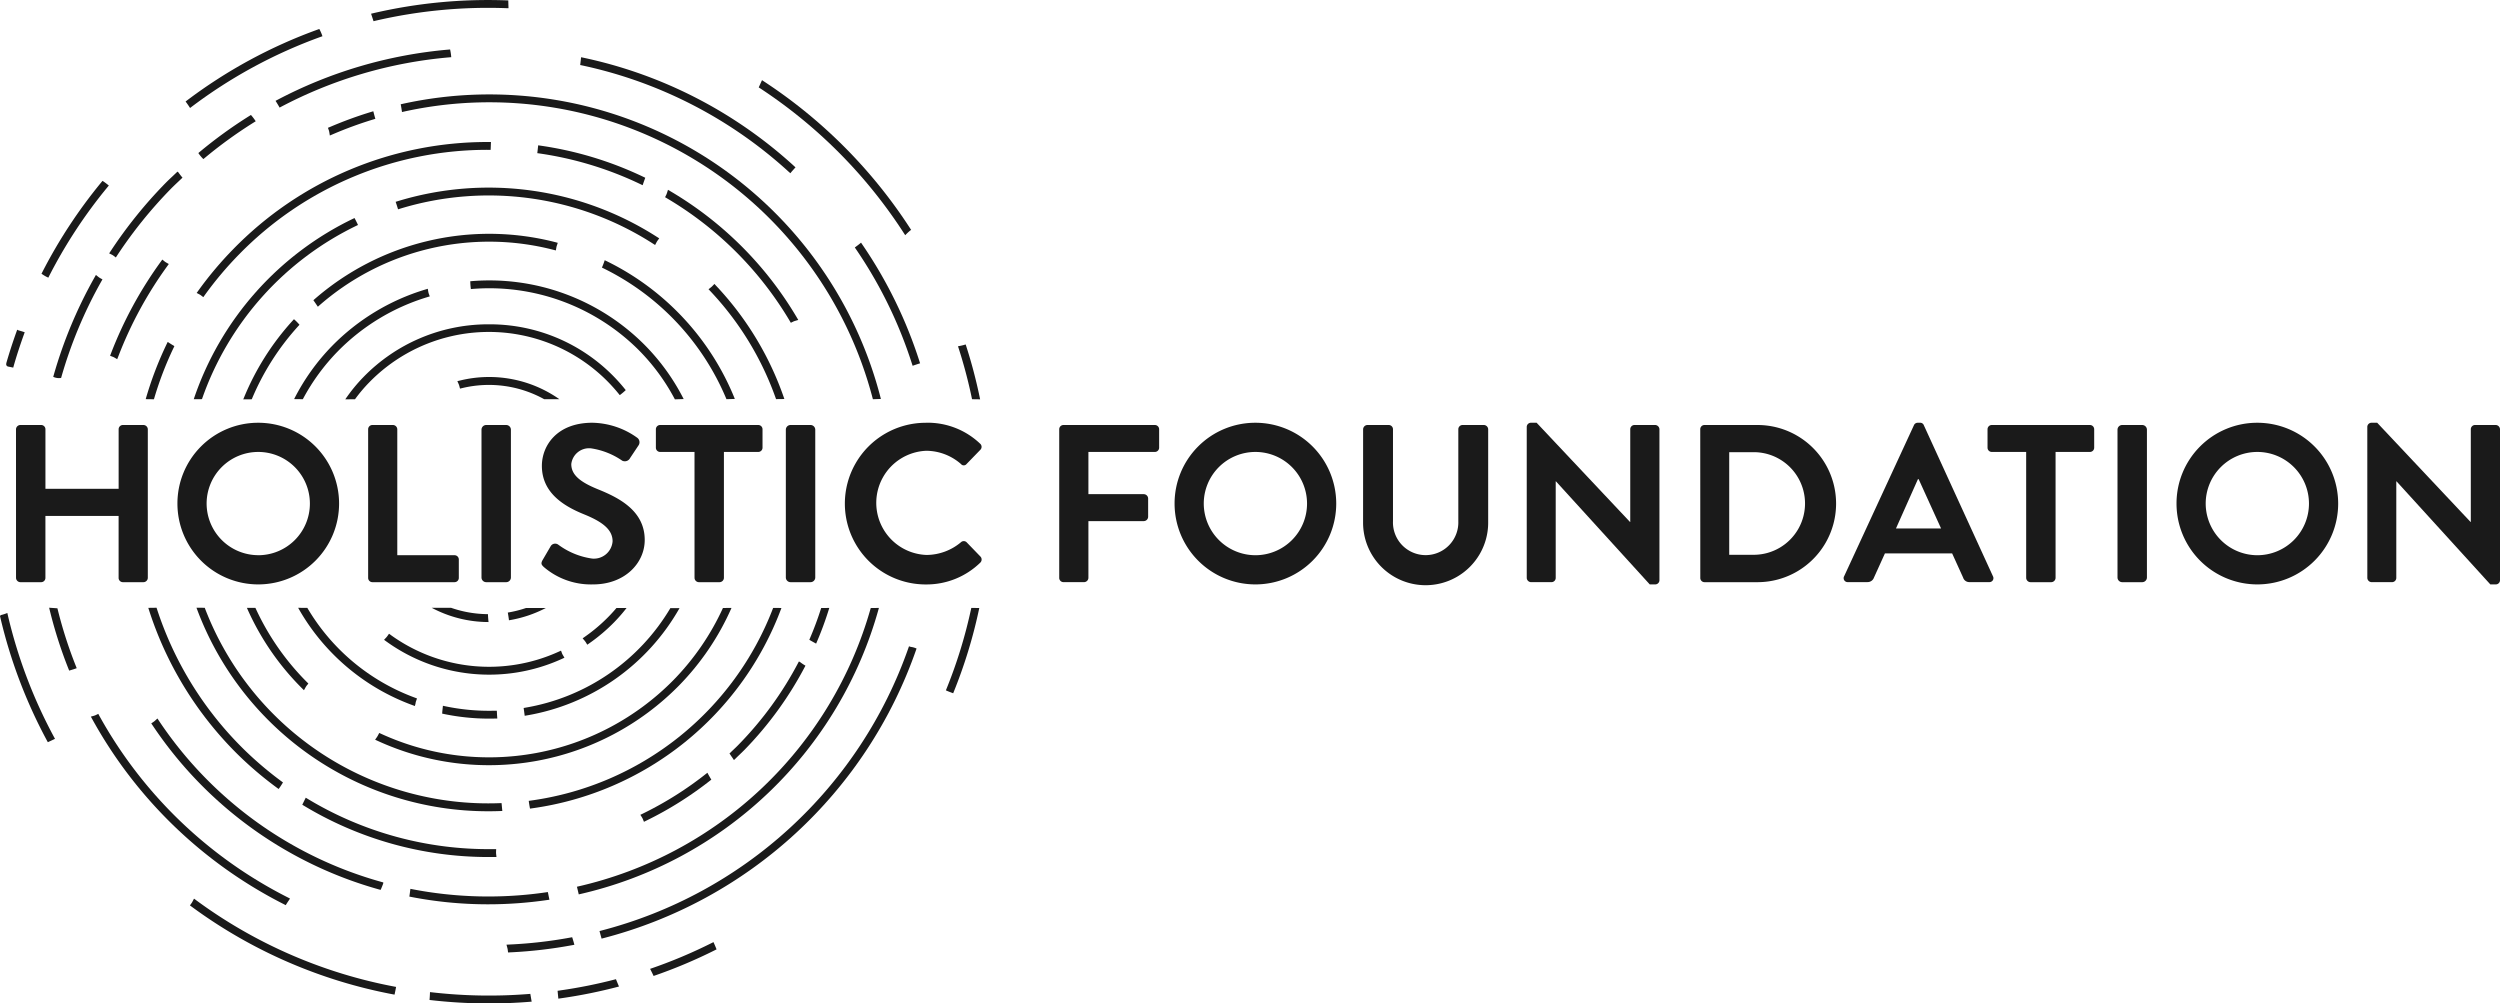 <svg xmlns="http://www.w3.org/2000/svg" width="215.833" height="86.633" viewBox="0 0 215.833 86.633">
  <g id="Gruppe_13015" data-name="Gruppe 13015" transform="translate(0 0)">
    <g id="Gruppe_13064" data-name="Gruppe 13064" transform="translate(0 0)">
      <g id="Gruppe_13065" data-name="Gruppe 13065">
        <path id="Pfad_14391" data-name="Pfad 14391" d="M41.222,58.036a10.465,10.465,0,0,0,4.906,1.229c-.028-.226-.042-.454-.053-.681a9.872,9.872,0,0,1-3.18-.548" transform="translate(-3.95 -5.562)" fill="#1a1a1a"/>
        <path id="Pfad_14392" data-name="Pfad 14392" d="M52.476,37.912a10.548,10.548,0,0,0-8.539-1.619l-.266.062.111.249a1.139,1.139,0,0,1,.061.177L43.9,37l.217-.051a9.859,9.859,0,0,1,7.047.963" transform="translate(-4.186 -3.45)" fill="#1a1a1a"/>
        <path id="Pfad_14393" data-name="Pfad 14393" d="M50.058,58.055a9.9,9.9,0,0,1-1.572.394c.039.222.076.444.1.666a10.568,10.568,0,0,0,3.184-1.061" transform="translate(-4.646 -5.564)" fill="#1a1a1a"/>
        <path id="Pfad_14394" data-name="Pfad 14394" d="M33.807,37.437a13.131,13.131,0,0,1,1.234-1.461,14.428,14.428,0,0,1,21.511.965l.11.135.031-.014a5.785,5.785,0,0,0,.489-.415l-.056-.068a14.963,14.963,0,0,0-11.754-5.612h-.159A15.028,15.028,0,0,0,34.557,35.5a14.2,14.2,0,0,0-1.588,1.944" transform="translate(-3.159 -2.968)" fill="#1a1a1a"/>
        <path id="Pfad_14395" data-name="Pfad 14395" d="M58.552,58.054q-.328.388-.688.755a14.406,14.406,0,0,1-2.032,1.723l-.2.142.16.189a1.4,1.4,0,0,1,.114.154l.126.207.2-.139a15.085,15.085,0,0,0,2.121-1.8,14.146,14.146,0,0,0,1.072-1.231" transform="translate(-5.331 -5.564)" fill="#1a1a1a"/>
        <path id="Pfad_14396" data-name="Pfad 14396" d="M52.245,62.583l-.127-.215a1.073,1.073,0,0,1-.084-.167l-.084-.229-.222.1a14.5,14.5,0,0,1-14.442-1.426l-.186-.134-.132.189a1.284,1.284,0,0,1-.121.149l-.175.187.208.151a15.179,15.179,0,0,0,15.138,1.5Z" transform="translate(-3.515 -5.8)" fill="#1a1a1a"/>
        <path id="Pfad_14397" data-name="Pfad 14397" d="M28.836,37.107a17.921,17.921,0,0,1,3.012-4.126A18.262,18.262,0,0,1,39.566,28.3l.227-.069-.08-.224a.972.972,0,0,1-.048-.177l-.041-.256-.248.075a18.947,18.947,0,0,0-8.014,4.859,18.543,18.543,0,0,0-3.279,4.59" transform="translate(-2.691 -2.643)" fill="#1a1a1a"/>
        <path id="Pfad_14398" data-name="Pfad 14398" d="M28.47,58.037a18.7,18.7,0,0,0,9.837,8.39l.238.088c.02-.062.034-.129.052-.193l.012-.07a1.043,1.043,0,0,1,.047-.181l.043-.118c0-.016.009-.031.013-.047s.014-.028.019-.045l-.208-.078a17.977,17.977,0,0,1-9.262-7.742" transform="translate(-2.729 -5.562)" fill="#1a1a1a"/>
        <path id="Pfad_14399" data-name="Pfad 14399" d="M63.327,37.018a18.516,18.516,0,0,0-3.556-4.858A18.917,18.917,0,0,0,44.99,26.841l-.084.006a4.95,4.95,0,0,0,.051.675l.128-.01A18.262,18.262,0,0,1,59.3,32.644a17.788,17.788,0,0,1,3.269,4.4" transform="translate(-4.304 -2.567)" fill="#1a1a1a"/>
        <path id="Pfad_14400" data-name="Pfad 14400" d="M62.668,58.065a18.076,18.076,0,0,1-12.542,8.6L50,66.689c.032.223.063.448.091.672l.146-.025a18.772,18.772,0,0,0,13.222-9.271" transform="translate(-4.792 -5.565)" fill="#1a1a1a"/>
        <path id="Pfad_14401" data-name="Pfad 14401" d="M46.939,67.817l-.189,0a18.439,18.439,0,0,1-4.39-.41l-.075-.016c-.024.225-.052.45-.066.677a19.211,19.211,0,0,0,4.047.432c.165,0,.329,0,.494-.006l.222-.005c-.024-.225-.031-.451-.043-.676" transform="translate(-4.046 -6.459)" fill="#1a1a1a"/>
        <path id="Pfad_14402" data-name="Pfad 14402" d="M23.962,37.393a21.947,21.947,0,0,1,4.121-6.433l0,0a4.012,4.012,0,0,0-.478-.482l-.09.1A22.618,22.618,0,0,0,23.229,37.4" transform="translate(-2.227 -2.921)" fill="#1a1a1a"/>
        <path id="Pfad_14403" data-name="Pfad 14403" d="M23.577,58.043a22.656,22.656,0,0,0,4.713,6.9l.21.21.146-.259a1.131,1.131,0,0,1,.109-.16l.127-.158-.144-.144a21.988,21.988,0,0,1-4.427-6.389" transform="translate(-2.26 -5.563)" fill="#1a1a1a"/>
        <path id="Pfad_14404" data-name="Pfad 14404" d="M50.786,23.04A22.964,22.964,0,0,0,29.989,28l-.066.058c.133.184.258.375.387.563l.053-.047A22.271,22.271,0,0,1,50.618,23.7l.239.061.041-.242a1.1,1.1,0,0,1,.047-.184l.076-.231Z" transform="translate(-2.868 -2.14)" fill="#1a1a1a"/>
        <path id="Pfad_14405" data-name="Pfad 14405" d="M68.949,36.824A22.663,22.663,0,0,0,57.715,24.847a6.414,6.414,0,0,1-.241.636A21.993,21.993,0,0,1,68.225,36.844" transform="translate(-5.508 -2.382)" fill="#1a1a1a"/>
        <path id="Pfad_14406" data-name="Pfad 14406" d="M65.848,58.054a21.914,21.914,0,0,1-4.274,6.224,22.346,22.346,0,0,1-25.2,4.653l-.2-.09-.1.193a1.449,1.449,0,0,1-.1.169l-.154.221.245.113a23.02,23.02,0,0,0,25.987-4.786,22.593,22.593,0,0,0,4.536-6.706" transform="translate(-3.434 -5.563)" fill="#1a1a1a"/>
        <path id="Pfad_14407" data-name="Pfad 14407" d="M19.208,36.457A26.18,26.18,0,0,1,32.679,21.42c-.092-.2-.192-.4-.3-.6A26.757,26.757,0,0,0,18.5,36.459" transform="translate(-1.772 -1.996)" fill="#1a1a1a"/>
        <path id="Pfad_14408" data-name="Pfad 14408" d="M18.76,58.027A26.826,26.826,0,0,0,43.967,75.6q.521,0,1.046-.02l.152-.005c-.024-.225-.044-.451-.064-.676l-.127,0a26.188,26.188,0,0,1-25.5-16.866" transform="translate(-1.798 -5.561)" fill="#1a1a1a"/>
        <path id="Pfad_14409" data-name="Pfad 14409" d="M60.338,22.171A26.919,26.919,0,0,0,37.91,19.1l-.133.041c.076.213.14.431.209.646l.168-.051a26.241,26.241,0,0,1,21.817,3l.206.132.115-.216a1.368,1.368,0,0,1,.1-.165l.142-.193Z" transform="translate(-3.62 -1.717)" fill="#1a1a1a"/>
        <path id="Pfad_14410" data-name="Pfad 14410" d="M74.2,37.046a26.91,26.91,0,0,0-5.876-9.76l-.165-.175-.165.175a1.274,1.274,0,0,1-.142.128l-.2.152.171.182a26.22,26.22,0,0,1,5.659,9.307" transform="translate(-6.483 -2.598)" fill="#1a1a1a"/>
        <path id="Pfad_14411" data-name="Pfad 14411" d="M71.587,58.047a26.229,26.229,0,0,1-20.9,16.629l-.2.027c.028.224.065.448.109.67l.15-.021a26.916,26.916,0,0,0,21.557-17.3" transform="translate(-4.839 -5.563)" fill="#1a1a1a"/>
        <path id="Pfad_14412" data-name="Pfad 14412" d="M78.3,58.056a28.085,28.085,0,0,1-1.017,2.724l-.007.017c.19.12.39.224.587.333A29.012,29.012,0,0,0,79,58.05" transform="translate(-7.405 -5.564)" fill="#1a1a1a"/>
        <path id="Pfad_14413" data-name="Pfad 14413" d="M75.733,63.2c-.029-.014-.059-.023-.087-.038l-.029.054a30.046,30.046,0,0,1-5.16,7.109c-.19.2-.385.38-.58.565l-.222.213c.127.19.257.38.386.569l.3-.292c.2-.191.4-.381.6-.58a30.8,30.8,0,0,0,5.273-7.278,4.04,4.04,0,0,1-.482-.324" transform="translate(-6.676 -6.053)" fill="#1a1a1a"/>
        <path id="Pfad_14414" data-name="Pfad 14414" d="M66.926,73.789l-.013.01a29.987,29.987,0,0,1-5.544,3.509l-.226.11.135.212a1.063,1.063,0,0,1,.084.166l.092.225.217-.107a30.764,30.764,0,0,0,5.6-3.534c-.12-.193-.231-.392-.341-.592" transform="translate(-5.859 -7.072)" fill="#1a1a1a"/>
        <path id="Pfad_14415" data-name="Pfad 14415" d="M45.6,81.038a1.381,1.381,0,0,1-.007-.193l.01-.239-.239,0a30.213,30.213,0,0,1-16.2-4.439c-.1.2-.2.408-.3.608A30.817,30.817,0,0,0,44.95,81.29l.431,0,.248,0Z" transform="translate(-2.767 -7.3)" fill="#1a1a1a"/>
        <path id="Pfad_14416" data-name="Pfad 14416" d="M14.623,37.6a29.267,29.267,0,0,1,1.722-4.495l.043-.09-.579-.362-.043.09a30.365,30.365,0,0,0-1.854,4.847" transform="translate(-1.333 -3.13)" fill="#1a1a1a"/>
        <path id="Pfad_14417" data-name="Pfad 14417" d="M14.16,58.04a30.713,30.713,0,0,0,7.781,12.712,31.053,31.053,0,0,0,3.333,2.826l.139.1a6.053,6.053,0,0,0,.373-.566l-.069-.051a30.687,30.687,0,0,1-3.3-2.8A30.021,30.021,0,0,1,14.873,58.03" transform="translate(-1.357 -5.562)" fill="#1a1a1a"/>
        <path id="Pfad_14418" data-name="Pfad 14418" d="M44.19,13.56H44A30.623,30.623,0,0,0,21.94,22.807a31.089,31.089,0,0,0-3.009,3.573l-.152.211.231.121a1.033,1.033,0,0,1,.156.1l.185.143.137-.19a30.491,30.491,0,0,1,2.936-3.486A29.971,29.971,0,0,1,44,14.236h.158c.012-.225.018-.451.028-.676" transform="translate(-1.8 -1.3)" fill="#1a1a1a"/>
        <path id="Pfad_14419" data-name="Pfad 14419" d="M60.408,17.294c.068-.207.143-.412.217-.618l-.064-.031a30.819,30.819,0,0,0-9.177-2.768h-.005c-.024.225-.046.451-.076.675l.077.011a30.163,30.163,0,0,1,8.838,2.672l.175.084Z" transform="translate(-4.917 -1.33)" fill="#1a1a1a"/>
        <path id="Pfad_14420" data-name="Pfad 14420" d="M74.256,29.424l.106.18.188-.093a1.166,1.166,0,0,1,.176-.069l.278-.083-.148-.25A30.883,30.883,0,0,0,64,18.268l-.245-.145-.086.271a1.1,1.1,0,0,1-.071.18l-.094.188.182.108a30.207,30.207,0,0,1,10.57,10.554" transform="translate(-6.086 -1.737)" fill="#1a1a1a"/>
        <path id="Pfad_14421" data-name="Pfad 14421" d="M35.232,10.623l-.219.066a34.832,34.832,0,0,0-3.5,1.281l-.2.082.072.2a.974.974,0,0,1,.046.182l.046.284.265-.113a34.046,34.046,0,0,1,3.466-1.269l.2-.061c-.069-.216-.122-.436-.179-.655" transform="translate(-3.001 -1.018)" fill="#1a1a1a"/>
        <path id="Pfad_14422" data-name="Pfad 14422" d="M15.579,25.169l-.218-.126a1.233,1.233,0,0,1-.157-.107l-.185-.15-.139.193a34.712,34.712,0,0,0-4.288,7.9l-.081.211.211.081a1.145,1.145,0,0,1,.172.08l.23.136.1-.249a34.075,34.075,0,0,1,4.212-7.769Z" transform="translate(-1.007 -2.376)" fill="#1a1a1a"/>
        <path id="Pfad_14423" data-name="Pfad 14423" d="M51.043,85.148l-.081.012a34.622,34.622,0,0,1-11.732-.279l-.053-.011c-.028.224-.056.449-.091.673l.019,0a34.9,34.9,0,0,0,6.775.663,35.68,35.68,0,0,0,5.168-.378l.131-.019q-.069-.331-.136-.664" transform="translate(-3.746 -8.134)" fill="#1a1a1a"/>
        <path id="Pfad_14424" data-name="Pfad 14424" d="M79.717,35.308A34.877,34.877,0,0,0,38.326,9.853l-.063.014q.062.335.109.671l.092-.021A34.207,34.207,0,0,1,79.026,35.331" transform="translate(-3.667 -0.865)" fill="#1a1a1a"/>
        <path id="Pfad_14425" data-name="Pfad 14425" d="M80.453,58.057A34.149,34.149,0,0,1,55.122,82.11l-.035.008c.056.22.107.439.157.66l.03-.006A34.825,34.825,0,0,0,81.158,58.048" transform="translate(-5.279 -5.563)" fill="#1a1a1a"/>
        <path id="Pfad_14426" data-name="Pfad 14426" d="M34.247,83.4c.08-.176.15-.357.219-.539,0-.034.01-.068.012-.1l-.135-.038a34.095,34.095,0,0,1-19.223-13.9l-.146-.218-.194.178a1.284,1.284,0,0,1-.15.12l-.187.126.127.187A34.76,34.76,0,0,0,34.129,83.372Z" transform="translate(-1.384 -6.576)" fill="#1a1a1a"/>
        <path id="Pfad_14427" data-name="Pfad 14427" d="M4.691,58.027A38.591,38.591,0,0,0,6.359,63.3l.062.156c.219-.064.438-.129.651-.209l-.052-.131a37.824,37.824,0,0,1-1.614-5.038" transform="translate(-0.449 -5.561)" fill="#1a1a1a"/>
        <path id="Pfad_14428" data-name="Pfad 14428" d="M73.538,15.481c.146-.171.295-.341.449-.505L73.91,14.9A38.976,38.976,0,0,0,55.545,5.479l-.067-.014c-.025.225-.052.45-.078.675l.015,0a38.312,38.312,0,0,1,17.991,9.218Z" transform="translate(-5.31 -0.524)" fill="#1a1a1a"/>
        <path id="Pfad_14429" data-name="Pfad 14429" d="M41.379,4.723l-.146.013A38.929,38.929,0,0,0,26.394,9.114l-.085.045q.186.288.351.582l.024-.013A38.216,38.216,0,0,1,41.356,5.4l.122-.011a4.621,4.621,0,0,0-.1-.671" transform="translate(-2.521 -0.453)" fill="#1a1a1a"/>
        <path id="Pfad_14430" data-name="Pfad 14430" d="M23.483,10.975l-.151.094a39.315,39.315,0,0,0-4.349,3.159l-.044.037a2.93,2.93,0,0,0,.435.521l0,0a38.7,38.7,0,0,1,4.342-3.156l.176-.11a4.78,4.78,0,0,0-.411-.542" transform="translate(-1.815 -1.052)" fill="#1a1a1a"/>
        <path id="Pfad_14431" data-name="Pfad 14431" d="M16.4,16.448l-.08-.06-.421.4c-.213.2-.428.4-.635.613a39.318,39.318,0,0,0-4.7,5.83l-.141.215.231.113a.992.992,0,0,1,.16.1L11,23.8l.13-.2a38.58,38.58,0,0,1,4.616-5.722c.218-.222.443-.433.667-.645l.341-.323q-.189-.222-.357-.461" transform="translate(-0.999 -1.571)" fill="#1a1a1a"/>
        <path id="Pfad_14432" data-name="Pfad 14432" d="M86.613,33.8c.212-.076.429-.145.644-.214l-.033-.1A38.8,38.8,0,0,0,82.213,23.25l-.056-.082c-.167.152-.35.28-.536.419l.029.042a38.087,38.087,0,0,1,4.906,10Z" transform="translate(-7.822 -2.221)" fill="#1a1a1a"/>
        <path id="Pfad_14433" data-name="Pfad 14433" d="M84.136,61.764a.476.476,0,0,1-.172-.058l-.047.134A38.277,38.277,0,0,1,57.341,86.269l-.1.026c.063.217.118.437.182.654l.09-.024A38.963,38.963,0,0,0,84.583,61.994l.031-.088a1.662,1.662,0,0,0-.477-.142" transform="translate(-5.485 -5.914)" fill="#1a1a1a"/>
        <path id="Pfad_14434" data-name="Pfad 14434" d="M54.032,89.491l-.159.029a38.785,38.785,0,0,1-5.231.6l-.281.014.073.271a1.41,1.41,0,0,1,.039.193l.024.208.21-.01a39.571,39.571,0,0,0,5.285-.611l.23-.042c-.053-.221-.123-.438-.19-.655" transform="translate(-4.635 -8.577)" fill="#1a1a1a"/>
        <path id="Pfad_14435" data-name="Pfad 14435" d="M25.5,84.679c.1-.173.218-.338.328-.506l.038-.067L25.657,84A38.423,38.423,0,0,1,9.417,68.35l-.1-.187-.192.093a1.126,1.126,0,0,1-.175.069l-.275.077.138.25A39.064,39.064,0,0,0,25.358,84.606Z" transform="translate(-0.831 -6.533)" fill="#1a1a1a"/>
        <path id="Pfad_14436" data-name="Pfad 14436" d="M9.132,26.527a1.131,1.131,0,0,1-.157-.108l-.207-.164-.13.23a38.9,38.9,0,0,0-3.53,8.476l-.025.089a1.149,1.149,0,0,0,.68.095,38.253,38.253,0,0,1,3.457-8.309l.112-.2Z" transform="translate(-0.487 -2.517)" fill="#1a1a1a"/>
        <path id="Pfad_14437" data-name="Pfad 14437" d="M47.278.033l-.112,0A43.688,43.688,0,0,0,35.592,1.147l-.16.037c.071.216.143.431.212.646l.09-.022A43.073,43.073,0,0,1,47.222.71l.075,0c-.007-.227-.014-.453-.019-.68" transform="translate(-3.396 0)" fill="#1a1a1a"/>
        <path id="Pfad_14438" data-name="Pfad 14438" d="M85.093,21.04a5.1,5.1,0,0,1,.445-.415.52.52,0,0,1,.07-.037l-.055-.085A43.292,43.292,0,0,0,72.881,7.754l-.15-.1c-.1.208-.186.419-.285.625l.074.048A42.609,42.609,0,0,1,84.979,20.865Z" transform="translate(-6.943 -0.734)" fill="#1a1a1a"/>
        <path id="Pfad_14439" data-name="Pfad 14439" d="M93.384,37.627a43.185,43.185,0,0,0-1.228-4.679l-.019-.058a4.7,4.7,0,0,1-.663.156v0a42.344,42.344,0,0,1,1.212,4.571" transform="translate(-8.767 -3.152)" fill="#1a1a1a"/>
        <path id="Pfad_14440" data-name="Pfad 14440" d="M92.51,58.047a41.821,41.821,0,0,1-2.187,7.1l-.007.018.006,0c.2.094.414.17.624.25A42.686,42.686,0,0,0,93.2,58.054" transform="translate(-8.655 -5.563)" fill="#1a1a1a"/>
        <path id="Pfad_14441" data-name="Pfad 14441" d="M67.544,89.957l-.113.057a42.758,42.758,0,0,1-5.356,2.251c.1.2.207.405.3.614a43.259,43.259,0,0,0,5.3-2.228l.137-.069c-.083-.211-.172-.419-.266-.626" transform="translate(-5.949 -8.621)" fill="#1a1a1a"/>
        <path id="Pfad_14442" data-name="Pfad 14442" d="M58.284,93.5l-.01,0a43.18,43.18,0,0,1-4.821.969l-.212.03.065.679.236-.034a43.54,43.54,0,0,0,5-1.014c-.089-.21-.177-.42-.261-.632" transform="translate(-5.103 -8.961)" fill="#1a1a1a"/>
        <path id="Pfad_14443" data-name="Pfad 14443" d="M35.932,93.427A42.069,42.069,0,0,1,18.7,85.963l-.213-.157-.121.236a1.263,1.263,0,0,1-.1.165l-.131.183.181.133A42.743,42.743,0,0,0,35.8,94.094c.047-.222.095-.443.133-.667" transform="translate(-1.738 -8.224)" fill="#1a1a1a"/>
        <path id="Pfad_14444" data-name="Pfad 14444" d="M29.265,2.768l-.091.033a43.006,43.006,0,0,0-11.4,6.187l-.054.041c.137.182.266.369.387.56A42.349,42.349,0,0,1,29.492,3.409l.043-.015a3.6,3.6,0,0,0-.27-.626" transform="translate(-1.698 -0.266)" fill="#1a1a1a"/>
        <path id="Pfad_14445" data-name="Pfad 14445" d="M9.348,17.344l-.12-.071-.124.15a43.222,43.222,0,0,0-5.131,7.845l-.013.024c.014.009.029.011.043.022a2.974,2.974,0,0,0,.548.313A42.525,42.525,0,0,1,9.66,17.813l.116-.14c-.14-.112-.281-.223-.428-.328" transform="translate(-0.38 -1.656)" fill="#1a1a1a"/>
        <path id="Pfad_14446" data-name="Pfad 14446" d="M1.658,31.539a.4.4,0,0,1-.09-.046H1.538l-.053.149c-.349.975-.638,1.87-.886,2.737l-.007.163.119.114c.163.033.325.063.487.1l.022-.077c.248-.878.555-1.824.939-2.891l.031-.085c-.174-.062-.354-.113-.531-.163" transform="translate(-0.057 -3.018)" fill="#1a1a1a"/>
        <path id="Pfad_14447" data-name="Pfad 14447" d="M4.13,69.686q.311-.142.618-.29A42.553,42.553,0,0,1,.633,58.531a3.577,3.577,0,0,1-.575.185L0,58.8l.024.1A43.2,43.2,0,0,0,4.1,69.633Z" transform="translate(0 -5.61)" fill="#1a1a1a"/>
        <path id="Pfad_14448" data-name="Pfad 14448" d="M49.715,94.883l-.09.007a43.355,43.355,0,0,1-8.52-.154l-.052-.006c-.006.227-.02.454-.039.68a44.37,44.37,0,0,0,5.141.3q1.773,0,3.526-.144l.152-.012c-.044-.223-.078-.449-.118-.674" transform="translate(-3.931 -9.079)" fill="#1a1a1a"/>
        <path id="Pfad_14449" data-name="Pfad 14449" d="M1.527,40.949a.381.381,0,0,1,.368-.368H3.7a.368.368,0,0,1,.369.368v5.137h6.319V40.949a.368.368,0,0,1,.368-.368h1.783a.381.381,0,0,1,.368.368V53.781a.381.381,0,0,1-.368.369H10.754a.368.368,0,0,1-.368-.369v-5.35H4.067v5.35a.369.369,0,0,1-.369.369h-1.8a.381.381,0,0,1-.368-.369Z" transform="translate(-0.146 -3.889)" fill="#1a1a1a"/>
        <path id="Pfad_14450" data-name="Pfad 14450" d="M23.9,40.367a6.978,6.978,0,1,1-6.959,7,6.966,6.966,0,0,1,6.959-7m0,11.436a4.458,4.458,0,1,0-4.439-4.439A4.467,4.467,0,0,0,23.9,51.8" transform="translate(-1.623 -3.869)" fill="#1a1a1a"/>
        <path id="Pfad_14451" data-name="Pfad 14451" d="M35.152,40.949a.368.368,0,0,1,.369-.368H37.3a.381.381,0,0,1,.368.368V51.823h4.943a.368.368,0,0,1,.369.368v1.59a.369.369,0,0,1-.369.369H35.521a.369.369,0,0,1-.369-.369Z" transform="translate(-3.369 -3.889)" fill="#1a1a1a"/>
        <path id="Rechteck_80" data-name="Rechteck 80" d="M.407,0H2.132A.408.408,0,0,1,2.54.408V13.161a.408.408,0,0,1-.408.408H.407A.407.407,0,0,1,0,13.162V.407A.407.407,0,0,1,.407,0Z" transform="translate(41.569 36.692)" fill="#1a1a1a"/>
        <path id="Pfad_14452" data-name="Pfad 14452" d="M51.794,52.229l.7-1.2a.449.449,0,0,1,.659-.136,6.423,6.423,0,0,0,2.927,1.2A1.618,1.618,0,0,0,57.842,50.6c0-.988-.833-1.667-2.461-2.326-1.823-.736-3.644-1.9-3.644-4.186,0-1.725,1.278-3.722,4.361-3.722a6.833,6.833,0,0,1,3.877,1.3.48.48,0,0,1,.116.639l-.737,1.106a.51.51,0,0,1-.678.232,6.377,6.377,0,0,0-2.694-1.066,1.544,1.544,0,0,0-1.706,1.356c0,.911.718,1.532,2.288,2.172,1.881.756,4.052,1.88,4.052,4.381,0,2-1.725,3.837-4.458,3.837a6.236,6.236,0,0,1-4.265-1.512c-.174-.174-.27-.271-.1-.581" transform="translate(-4.955 -3.869)" fill="#1a1a1a"/>
        <path id="Pfad_14453" data-name="Pfad 14453" d="M65.961,42.907H62.995a.368.368,0,0,1-.369-.368v-1.59a.368.368,0,0,1,.369-.368h8.47a.368.368,0,0,1,.368.368v1.59a.368.368,0,0,1-.368.368H68.5V53.781a.382.382,0,0,1-.369.369h-1.8a.381.381,0,0,1-.368-.369Z" transform="translate(-6.002 -3.889)" fill="#1a1a1a"/>
        <path id="Rechteck_81" data-name="Rechteck 81" d="M.407,0H2.132A.408.408,0,0,1,2.54.408V13.161a.408.408,0,0,1-.408.408H.408A.408.408,0,0,1,0,13.161V.407A.407.407,0,0,1,.407,0Z" transform="translate(67.844 36.692)" fill="#1a1a1a"/>
        <path id="Pfad_14454" data-name="Pfad 14454" d="M87.648,40.366a6.559,6.559,0,0,1,4.69,1.8.36.36,0,0,1,.021.542l-1.184,1.221a.308.308,0,0,1-.483,0,4.588,4.588,0,0,0-2.986-1.143,4.5,4.5,0,0,0,.021,8.994,4.655,4.655,0,0,0,2.966-1.1.355.355,0,0,1,.483,0l1.2,1.241a.371.371,0,0,1-.018.524,6.654,6.654,0,0,1-4.711,1.881,6.978,6.978,0,1,1,0-13.957" transform="translate(-7.729 -3.869)" fill="#1a1a1a"/>
      </g>
      <path id="Pfad_14455" data-name="Pfad 14455" d="M101.139,40.949a.368.368,0,0,1,.368-.368h7.89a.368.368,0,0,1,.368.368v1.59a.368.368,0,0,1-.368.368h-5.738v3.645h4.788a.381.381,0,0,1,.368.368v1.59a.381.381,0,0,1-.368.368h-4.788v4.9a.381.381,0,0,1-.368.369h-1.784a.368.368,0,0,1-.368-.369Z" transform="translate(-9.693 -3.889)" fill="#1a1a1a"/>
      <path id="Pfad_14456" data-name="Pfad 14456" d="M119.113,40.367a6.978,6.978,0,1,1-6.96,7,6.966,6.966,0,0,1,6.96-7m0,11.436a4.458,4.458,0,1,0-4.44-4.439,4.468,4.468,0,0,0,4.44,4.439" transform="translate(-10.748 -3.869)" fill="#1a1a1a"/>
      <path id="Pfad_14457" data-name="Pfad 14457" d="M130.156,40.949a.381.381,0,0,1,.368-.368h1.842a.368.368,0,0,1,.369.368v7.928a2.822,2.822,0,1,0,5.64.02V40.949a.368.368,0,0,1,.368-.368h1.842a.381.381,0,0,1,.368.368v8.063a5.4,5.4,0,0,1-10.8,0Z" transform="translate(-12.474 -3.889)" fill="#1a1a1a"/>
      <path id="Pfad_14458" data-name="Pfad 14458" d="M145.779,40.715a.365.365,0,0,1,.369-.349h.484l8.064,8.568h.02V40.928a.368.368,0,0,1,.368-.368h1.784a.381.381,0,0,1,.368.368V53.974a.365.365,0,0,1-.368.349H156.4l-8.1-8.9h-.019V53.76a.367.367,0,0,1-.369.368h-1.763a.381.381,0,0,1-.369-.368Z" transform="translate(-13.971 -3.869)" fill="#1a1a1a"/>
      <path id="Pfad_14459" data-name="Pfad 14459" d="M162.347,40.949a.364.364,0,0,1,.349-.368h4.594a6.784,6.784,0,1,1,0,13.569H162.7a.364.364,0,0,1-.349-.369Zm4.71,10.836a4.43,4.43,0,0,0,0-8.858h-2.209v8.858Z" transform="translate(-15.559 -3.889)" fill="#1a1a1a"/>
      <path id="Pfad_14460" data-name="Pfad 14460" d="M176.079,53.624l6.028-13.044a.35.35,0,0,1,.331-.213h.193a.329.329,0,0,1,.33.213l5.97,13.044a.342.342,0,0,1-.329.5h-1.686a.556.556,0,0,1-.562-.388l-.95-2.093h-5.8l-.949,2.093a.584.584,0,0,1-.562.388h-1.686a.343.343,0,0,1-.33-.5m8.374-4.128-1.939-4.264h-.057l-1.9,4.264Z" transform="translate(-16.871 -3.869)" fill="#1a1a1a"/>
      <path id="Pfad_14461" data-name="Pfad 14461" d="M193.112,42.907h-2.966a.368.368,0,0,1-.369-.368v-1.59a.368.368,0,0,1,.369-.368h8.471a.368.368,0,0,1,.368.368v1.59a.368.368,0,0,1-.368.368h-2.966V53.781a.382.382,0,0,1-.369.369h-1.8a.381.381,0,0,1-.368-.369Z" transform="translate(-18.187 -3.889)" fill="#1a1a1a"/>
      <path id="Rechteck_82" data-name="Rechteck 82" d="M.407,0H2.131A.409.409,0,0,1,2.54.409V13.161a.408.408,0,0,1-.408.408H.407A.407.407,0,0,1,0,13.162V.407A.407.407,0,0,1,.407,0Z" transform="translate(182.811 36.692)" fill="#1a1a1a"/>
      <path id="Pfad_14462" data-name="Pfad 14462" d="M214.781,40.367a6.978,6.978,0,1,1-6.958,7,6.965,6.965,0,0,1,6.958-7m0,11.436a4.458,4.458,0,1,0-4.439-4.439,4.467,4.467,0,0,0,4.439,4.439" transform="translate(-19.917 -3.869)" fill="#1a1a1a"/>
      <path id="Pfad_14463" data-name="Pfad 14463" d="M226.04,40.715a.364.364,0,0,1,.368-.349h.485l8.063,8.568h.02V40.928a.368.368,0,0,1,.368-.368h1.784a.381.381,0,0,1,.368.368V53.974a.365.365,0,0,1-.368.349h-.466l-8.1-8.9h-.019V53.76a.368.368,0,0,1-.369.368h-1.764a.38.38,0,0,1-.368-.368Z" transform="translate(-21.663 -3.869)" fill="#1a1a1a"/>
    </g>
  </g>
</svg>
